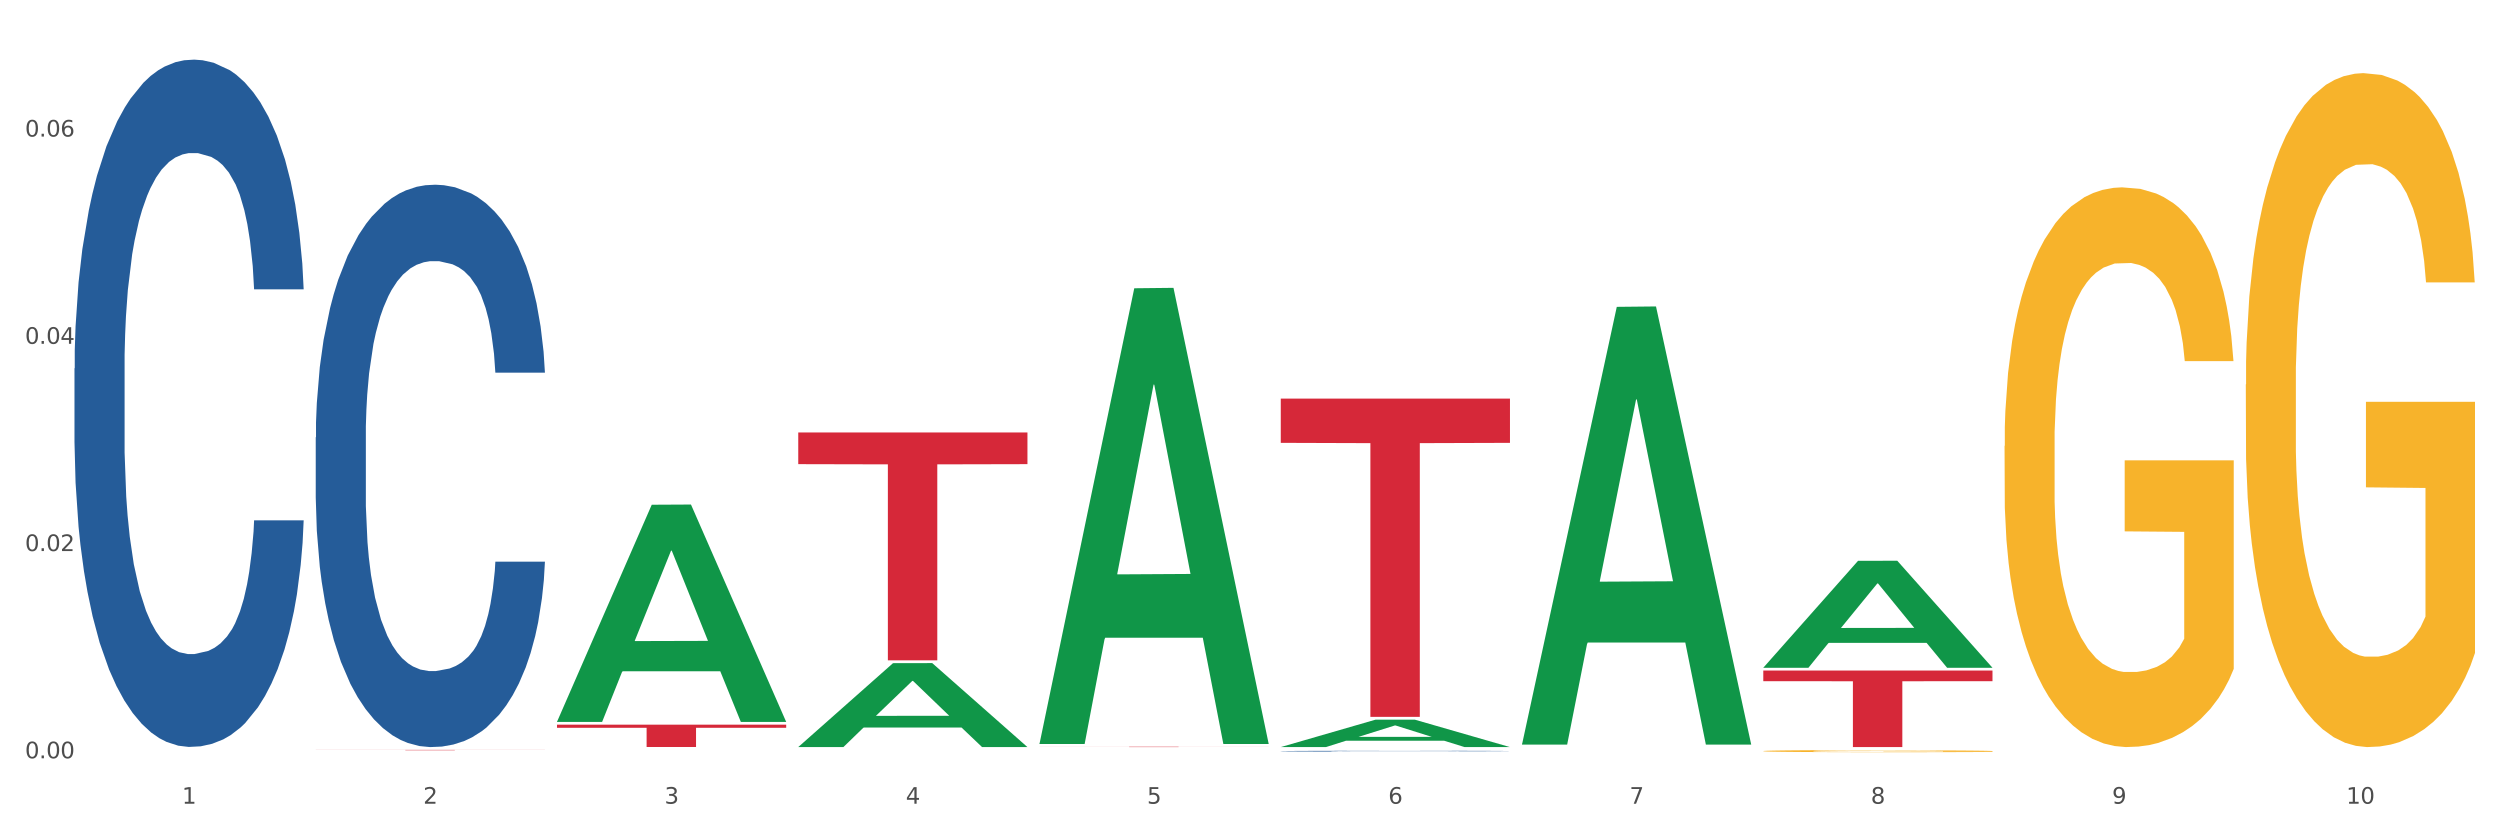 <?xml version="1.0" encoding="utf-8" standalone="no"?>
<!DOCTYPE svg PUBLIC "-//W3C//DTD SVG 1.1//EN"
  "http://www.w3.org/Graphics/SVG/1.1/DTD/svg11.dtd">
<svg xmlns:xlink="http://www.w3.org/1999/xlink" width="1080pt" height="360pt" viewBox="0 0 1080 360" xmlns="http://www.w3.org/2000/svg" version="1.1">
 <rect x="0" y="0" width="1080" height="360" fill="#333333" stroke="none"/>
 <defs>
  <style type="text/css">*{stroke-linejoin: round; stroke-linecap: butt}</style>
 </defs>
 <g id="figure_1">
  <g id="patch_1">
   <path d="M 0 360 
L 1080 360 
L 1080 0 
L 0 0 
z
" style="fill: #ffffff; stroke: #ffffff; stroke-linejoin: miter"/>
  </g>
  <g id="axes_1">
   <g id="matplotlib.axis_1">
    <g id="xtick_1">
     <g id="text_1">
      <!-- 1 -->
      <g style="fill: #4d4d4d" transform="translate(78.627 347.204) scale(0.096 -0.096)">
       <defs>
        <path id="DejaVuSans-31" d="M 794 531 
L 1825 531 
L 1825 4091 
L 703 3866 
L 703 4441 
L 1819 4666 
L 2450 4666 
L 2450 531 
L 3481 531 
L 3481 0 
L 794 0 
L 794 531 
z
" transform="scale(0.016)"/>
       </defs>
       <use xlink:href="#DejaVuSans-31"/>
      </g>
     </g>
    </g>
    <g id="xtick_2">
     <g id="text_2">
      <!-- 2 -->
      <g style="fill: #4d4d4d" transform="translate(182.851 347.204) scale(0.096 -0.096)">
       <defs>
        <path id="DejaVuSans-32" d="M 1228 531 
L 3431 531 
L 3431 0 
L 469 0 
L 469 531 
Q 828 903 1448 1529 
Q 2069 2156 2228 2338 
Q 2531 2678 2651 2914 
Q 2772 3150 2772 3378 
Q 2772 3750 2511 3984 
Q 2250 4219 1831 4219 
Q 1534 4219 1204 4116 
Q 875 4013 500 3803 
L 500 4441 
Q 881 4594 1212 4672 
Q 1544 4750 1819 4750 
Q 2544 4750 2975 4387 
Q 3406 4025 3406 3419 
Q 3406 3131 3298 2873 
Q 3191 2616 2906 2266 
Q 2828 2175 2409 1742 
Q 1991 1309 1228 531 
z
" transform="scale(0.016)"/>
       </defs>
       <use xlink:href="#DejaVuSans-32"/>
      </g>
     </g>
    </g>
    <g id="xtick_3">
     <g id="text_3">
      <!-- 3 -->
      <g style="fill: #4d4d4d" transform="translate(287.074 347.204) scale(0.096 -0.096)">
       <defs>
        <path id="DejaVuSans-33" d="M 2597 2516 
Q 3050 2419 3304 2112 
Q 3559 1806 3559 1356 
Q 3559 666 3084 287 
Q 2609 -91 1734 -91 
Q 1441 -91 1130 -33 
Q 819 25 488 141 
L 488 750 
Q 750 597 1062 519 
Q 1375 441 1716 441 
Q 2309 441 2620 675 
Q 2931 909 2931 1356 
Q 2931 1769 2642 2001 
Q 2353 2234 1838 2234 
L 1294 2234 
L 1294 2753 
L 1863 2753 
Q 2328 2753 2575 2939 
Q 2822 3125 2822 3475 
Q 2822 3834 2567 4026 
Q 2313 4219 1838 4219 
Q 1578 4219 1281 4162 
Q 984 4106 628 3988 
L 628 4550 
Q 988 4650 1302 4700 
Q 1616 4750 1894 4750 
Q 2613 4750 3031 4423 
Q 3450 4097 3450 3541 
Q 3450 3153 3228 2886 
Q 3006 2619 2597 2516 
z
" transform="scale(0.016)"/>
       </defs>
       <use xlink:href="#DejaVuSans-33"/>
      </g>
     </g>
    </g>
    <g id="xtick_4">
     <g id="text_4">
      <!-- 4 -->
      <g style="fill: #4d4d4d" transform="translate(391.298 347.204) scale(0.096 -0.096)">
       <defs>
        <path id="DejaVuSans-34" d="M 2419 4116 
L 825 1625 
L 2419 1625 
L 2419 4116 
z
M 2253 4666 
L 3047 4666 
L 3047 1625 
L 3713 1625 
L 3713 1100 
L 3047 1100 
L 3047 0 
L 2419 0 
L 2419 1100 
L 313 1100 
L 313 1709 
L 2253 4666 
z
" transform="scale(0.016)"/>
       </defs>
       <use xlink:href="#DejaVuSans-34"/>
      </g>
     </g>
    </g>
    <g id="xtick_5">
     <g id="text_5">
      <!-- 5 -->
      <g style="fill: #4d4d4d" transform="translate(495.522 347.204) scale(0.096 -0.096)">
       <defs>
        <path id="DejaVuSans-35" d="M 691 4666 
L 3169 4666 
L 3169 4134 
L 1269 4134 
L 1269 2991 
Q 1406 3038 1543 3061 
Q 1681 3084 1819 3084 
Q 2600 3084 3056 2656 
Q 3513 2228 3513 1497 
Q 3513 744 3044 326 
Q 2575 -91 1722 -91 
Q 1428 -91 1123 -41 
Q 819 9 494 109 
L 494 744 
Q 775 591 1075 516 
Q 1375 441 1709 441 
Q 2250 441 2565 725 
Q 2881 1009 2881 1497 
Q 2881 1984 2565 2268 
Q 2250 2553 1709 2553 
Q 1456 2553 1204 2497 
Q 953 2441 691 2322 
L 691 4666 
z
" transform="scale(0.016)"/>
       </defs>
       <use xlink:href="#DejaVuSans-35"/>
      </g>
     </g>
    </g>
    <g id="xtick_6">
     <g id="text_6">
      <!-- 6 -->
      <g style="fill: #4d4d4d" transform="translate(599.745 347.204) scale(0.096 -0.096)">
       <defs>
        <path id="DejaVuSans-36" d="M 2113 2584 
Q 1688 2584 1439 2293 
Q 1191 2003 1191 1497 
Q 1191 994 1439 701 
Q 1688 409 2113 409 
Q 2538 409 2786 701 
Q 3034 994 3034 1497 
Q 3034 2003 2786 2293 
Q 2538 2584 2113 2584 
z
M 3366 4563 
L 3366 3988 
Q 3128 4100 2886 4159 
Q 2644 4219 2406 4219 
Q 1781 4219 1451 3797 
Q 1122 3375 1075 2522 
Q 1259 2794 1537 2939 
Q 1816 3084 2150 3084 
Q 2853 3084 3261 2657 
Q 3669 2231 3669 1497 
Q 3669 778 3244 343 
Q 2819 -91 2113 -91 
Q 1303 -91 875 529 
Q 447 1150 447 2328 
Q 447 3434 972 4092 
Q 1497 4750 2381 4750 
Q 2619 4750 2861 4703 
Q 3103 4656 3366 4563 
z
" transform="scale(0.016)"/>
       </defs>
       <use xlink:href="#DejaVuSans-36"/>
      </g>
     </g>
    </g>
    <g id="xtick_7">
     <g id="text_7">
      <!-- 7 -->
      <g style="fill: #4d4d4d" transform="translate(703.969 347.204) scale(0.096 -0.096)">
       <defs>
        <path id="DejaVuSans-37" d="M 525 4666 
L 3525 4666 
L 3525 4397 
L 1831 0 
L 1172 0 
L 2766 4134 
L 525 4134 
L 525 4666 
z
" transform="scale(0.016)"/>
       </defs>
       <use xlink:href="#DejaVuSans-37"/>
      </g>
     </g>
    </g>
    <g id="xtick_8">
     <g id="text_8">
      <!-- 8 -->
      <g style="fill: #4d4d4d" transform="translate(808.193 347.204) scale(0.096 -0.096)">
       <defs>
        <path id="DejaVuSans-38" d="M 2034 2216 
Q 1584 2216 1326 1975 
Q 1069 1734 1069 1313 
Q 1069 891 1326 650 
Q 1584 409 2034 409 
Q 2484 409 2743 651 
Q 3003 894 3003 1313 
Q 3003 1734 2745 1975 
Q 2488 2216 2034 2216 
z
M 1403 2484 
Q 997 2584 770 2862 
Q 544 3141 544 3541 
Q 544 4100 942 4425 
Q 1341 4750 2034 4750 
Q 2731 4750 3128 4425 
Q 3525 4100 3525 3541 
Q 3525 3141 3298 2862 
Q 3072 2584 2669 2484 
Q 3125 2378 3379 2068 
Q 3634 1759 3634 1313 
Q 3634 634 3220 271 
Q 2806 -91 2034 -91 
Q 1263 -91 848 271 
Q 434 634 434 1313 
Q 434 1759 690 2068 
Q 947 2378 1403 2484 
z
M 1172 3481 
Q 1172 3119 1398 2916 
Q 1625 2713 2034 2713 
Q 2441 2713 2670 2916 
Q 2900 3119 2900 3481 
Q 2900 3844 2670 4047 
Q 2441 4250 2034 4250 
Q 1625 4250 1398 4047 
Q 1172 3844 1172 3481 
z
" transform="scale(0.016)"/>
       </defs>
       <use xlink:href="#DejaVuSans-38"/>
      </g>
     </g>
    </g>
    <g id="xtick_9">
     <g id="text_9">
      <!-- 9 -->
      <g style="fill: #4d4d4d" transform="translate(912.416 347.204) scale(0.096 -0.096)">
       <defs>
        <path id="DejaVuSans-39" d="M 703 97 
L 703 672 
Q 941 559 1184 500 
Q 1428 441 1663 441 
Q 2288 441 2617 861 
Q 2947 1281 2994 2138 
Q 2813 1869 2534 1725 
Q 2256 1581 1919 1581 
Q 1219 1581 811 2004 
Q 403 2428 403 3163 
Q 403 3881 828 4315 
Q 1253 4750 1959 4750 
Q 2769 4750 3195 4129 
Q 3622 3509 3622 2328 
Q 3622 1225 3098 567 
Q 2575 -91 1691 -91 
Q 1453 -91 1209 -44 
Q 966 3 703 97 
z
M 1959 2075 
Q 2384 2075 2632 2365 
Q 2881 2656 2881 3163 
Q 2881 3666 2632 3958 
Q 2384 4250 1959 4250 
Q 1534 4250 1286 3958 
Q 1038 3666 1038 3163 
Q 1038 2656 1286 2365 
Q 1534 2075 1959 2075 
z
" transform="scale(0.016)"/>
       </defs>
       <use xlink:href="#DejaVuSans-39"/>
      </g>
     </g>
    </g>
    <g id="xtick_10">
     <g id="text_10">
      <!-- 10 -->
      <g style="fill: #4d4d4d" transform="translate(1013.586 347.204) scale(0.096 -0.096)">
       <defs>
        <path id="DejaVuSans-30" d="M 2034 4250 
Q 1547 4250 1301 3770 
Q 1056 3291 1056 2328 
Q 1056 1369 1301 889 
Q 1547 409 2034 409 
Q 2525 409 2770 889 
Q 3016 1369 3016 2328 
Q 3016 3291 2770 3770 
Q 2525 4250 2034 4250 
z
M 2034 4750 
Q 2819 4750 3233 4129 
Q 3647 3509 3647 2328 
Q 3647 1150 3233 529 
Q 2819 -91 2034 -91 
Q 1250 -91 836 529 
Q 422 1150 422 2328 
Q 422 3509 836 4129 
Q 1250 4750 2034 4750 
z
" transform="scale(0.016)"/>
       </defs>
       <use xlink:href="#DejaVuSans-31"/>
       <use xlink:href="#DejaVuSans-30" transform="translate(63.623 0)"/>
      </g>
     </g>
    </g>
    <g id="xtick_11"/>
    <g id="xtick_12"/>
    <g id="xtick_13"/>
    <g id="xtick_14"/>
    <g id="xtick_15"/>
    <g id="xtick_16"/>
    <g id="xtick_17"/>
    <g id="xtick_18"/>
    <g id="xtick_19"/>
   </g>
   <g id="matplotlib.axis_2">
    <g id="ytick_1">
     <g id="text_11">
      <!-- 0.00 -->
      <g style="fill: #4d4d4d" transform="translate(10.8 327.584) scale(0.096 -0.096)">
       <defs>
        <path id="DejaVuSans-2e" d="M 684 794 
L 1344 794 
L 1344 0 
L 684 0 
L 684 794 
z
" transform="scale(0.016)"/>
       </defs>
       <use xlink:href="#DejaVuSans-30"/>
       <use xlink:href="#DejaVuSans-2e" transform="translate(63.623 0)"/>
       <use xlink:href="#DejaVuSans-30" transform="translate(95.41 0)"/>
       <use xlink:href="#DejaVuSans-30" transform="translate(159.033 0)"/>
      </g>
     </g>
    </g>
    <g id="ytick_2">
     <g id="text_12">
      <!-- 0.02 -->
      <g style="fill: #4d4d4d" transform="translate(10.8 238.056) scale(0.096 -0.096)">
       <use xlink:href="#DejaVuSans-30"/>
       <use xlink:href="#DejaVuSans-2e" transform="translate(63.623 0)"/>
       <use xlink:href="#DejaVuSans-30" transform="translate(95.41 0)"/>
       <use xlink:href="#DejaVuSans-32" transform="translate(159.033 0)"/>
      </g>
     </g>
    </g>
    <g id="ytick_3">
     <g id="text_13">
      <!-- 0.04 -->
      <g style="fill: #4d4d4d" transform="translate(10.8 148.529) scale(0.096 -0.096)">
       <use xlink:href="#DejaVuSans-30"/>
       <use xlink:href="#DejaVuSans-2e" transform="translate(63.623 0)"/>
       <use xlink:href="#DejaVuSans-30" transform="translate(95.41 0)"/>
       <use xlink:href="#DejaVuSans-34" transform="translate(159.033 0)"/>
      </g>
     </g>
    </g>
    <g id="ytick_4">
     <g id="text_14">
      <!-- 0.06 -->
      <g style="fill: #4d4d4d" transform="translate(10.8 59.001) scale(0.096 -0.096)">
       <use xlink:href="#DejaVuSans-30"/>
       <use xlink:href="#DejaVuSans-2e" transform="translate(63.623 0)"/>
       <use xlink:href="#DejaVuSans-30" transform="translate(95.41 0)"/>
       <use xlink:href="#DejaVuSans-36" transform="translate(159.033 0)"/>
      </g>
     </g>
    </g>
    <g id="ytick_5"/>
    <g id="ytick_6"/>
    <g id="ytick_7"/>
   </g>
   <g id="PolyCollection_1">
    <path d="M 240.622 311.686 
L 240.724 311.598 
L 281.554 218.045 
L 298.499 217.956 
L 339.635 311.862 
L 320.036 311.862 
L 311.156 289.995 
L 268.999 289.995 
L 268.693 290.348 
L 260.118 311.862 
L 240.622 311.862 
L 240.622 311.686 
L 274.307 276.945 
L 305.848 276.857 
L 290.231 237.972 
L 290.026 237.796 
L 289.822 238.06 
L 274.205 276.857 
L 274.307 276.945 
L 240.622 311.686 
z
" clip-path="url(#padf72c5a2c)" style="fill: #109648"/>
    <path d="M 136.399 323.937 
L 235.411 323.937 
L 235.411 323.96 
L 196.463 323.961 
L 196.463 324.107 
L 175.112 324.107 
L 175.112 323.961 
L 136.399 323.96 
L 136.399 323.937 
L 136.399 323.937 
z
" clip-path="url(#padf72c5a2c)" style="fill: #d62839"/>
    <path d="M 32.175 159.17 
L 32.292 158.899 
L 32.292 151.306 
L 32.643 141.002 
L 33.931 122.021 
L 35.569 107.65 
L 38.378 90.838 
L 39.899 83.788 
L 41.889 75.924 
L 45.985 63.18 
L 50.667 52.333 
L 53.944 46.368 
L 56.401 42.571 
L 61.902 35.792 
L 65.062 32.81 
L 68.339 30.369 
L 71.148 28.742 
L 75.829 26.844 
L 79.575 26.031 
L 83.905 25.759 
L 87.533 26.031 
L 92.331 27.115 
L 99.354 30.369 
L 102.045 32.267 
L 105.674 35.521 
L 109.419 39.86 
L 112.462 44.198 
L 115.973 50.435 
L 119.601 58.57 
L 123.112 68.874 
L 125.57 78.364 
L 127.559 88.397 
L 129.315 100.6 
L 130.602 113.886 
L 131.187 125.004 
L 109.77 125.004 
L 109.185 114.971 
L 108.014 104.125 
L 106.844 96.803 
L 105.557 90.838 
L 103.567 84.059 
L 101.811 79.72 
L 98.886 74.568 
L 96.194 71.314 
L 93.97 69.416 
L 91.278 67.789 
L 85.543 66.162 
L 81.447 66.162 
L 78.872 66.705 
L 75.712 68.06 
L 73.021 69.959 
L 69.861 73.212 
L 67.403 76.738 
L 64.945 81.347 
L 63.541 84.601 
L 61.434 90.567 
L 60.03 95.448 
L 58.157 103.853 
L 57.104 109.819 
L 55.231 125.275 
L 54.412 136.664 
L 54.061 144.527 
L 53.827 153.205 
L 53.827 195.505 
L 54.529 214.487 
L 55.114 222.621 
L 56.05 231.841 
L 57.806 243.772 
L 60.381 255.432 
L 63.072 263.838 
L 65.296 268.99 
L 67.403 272.786 
L 69.509 275.769 
L 72.084 278.48 
L 74.191 280.107 
L 77.351 281.734 
L 81.096 282.548 
L 84.022 282.548 
L 89.991 281.192 
L 92.683 279.836 
L 95.257 277.938 
L 98.066 274.955 
L 100.29 271.701 
L 101.577 269.261 
L 103.684 264.109 
L 105.322 258.686 
L 106.727 252.449 
L 107.663 247.026 
L 108.717 238.891 
L 109.536 229.672 
L 109.77 224.791 
L 131.187 224.791 
L 130.719 234.552 
L 129.9 244.043 
L 128.262 256.788 
L 126.974 264.109 
L 124.985 273.057 
L 122.878 280.65 
L 119.952 289.056 
L 117.26 295.292 
L 114.451 300.715 
L 111.408 305.596 
L 105.908 312.375 
L 103.918 314.273 
L 99.705 317.527 
L 96.428 319.425 
L 91.629 321.324 
L 86.714 322.408 
L 81.564 322.679 
L 77 322.137 
L 71.967 320.51 
L 68.807 318.883 
L 65.296 316.443 
L 61.2 312.646 
L 57.338 308.037 
L 53.71 302.614 
L 50.316 296.377 
L 47.156 289.327 
L 43.059 277.667 
L 40.016 266.278 
L 37.793 255.703 
L 36.271 246.755 
L 34.75 235.366 
L 33.931 227.502 
L 32.643 208.521 
L 32.175 190.896 
L 32.175 159.17 
z
" clip-path="url(#padf72c5a2c)" style="fill: #255c99"/>
    <path d="M 136.399 188.954 
L 136.516 188.732 
L 136.516 182.519 
L 136.867 174.088 
L 138.154 158.557 
L 139.793 146.798 
L 142.602 133.042 
L 144.123 127.273 
L 146.113 120.838 
L 150.209 110.41 
L 154.89 101.535 
L 158.167 96.654 
L 160.625 93.548 
L 166.126 88.001 
L 169.286 85.56 
L 172.563 83.564 
L 175.372 82.232 
L 180.053 80.679 
L 183.798 80.014 
L 188.129 79.792 
L 191.757 80.014 
L 196.555 80.901 
L 203.577 83.564 
L 206.269 85.117 
L 209.897 87.779 
L 213.642 91.329 
L 216.685 94.879 
L 220.196 99.982 
L 223.824 106.639 
L 227.336 115.07 
L 229.793 122.835 
L 231.783 131.045 
L 233.538 141.029 
L 234.826 151.901 
L 235.411 160.998 
L 213.993 160.998 
L 213.408 152.788 
L 212.238 143.913 
L 211.068 137.923 
L 209.78 133.042 
L 207.791 127.495 
L 206.035 123.945 
L 203.109 119.729 
L 200.417 117.067 
L 198.194 115.513 
L 195.502 114.182 
L 189.767 112.851 
L 185.671 112.851 
L 183.096 113.295 
L 179.936 114.404 
L 177.244 115.957 
L 174.084 118.62 
L 171.626 121.504 
L 169.169 125.276 
L 167.764 127.938 
L 165.658 132.82 
L 164.253 136.813 
L 162.381 143.691 
L 161.327 148.573 
L 159.455 161.22 
L 158.635 170.538 
L 158.284 176.973 
L 158.05 184.073 
L 158.05 218.685 
L 158.752 234.216 
L 159.338 240.872 
L 160.274 248.416 
L 162.029 258.179 
L 164.604 267.719 
L 167.296 274.597 
L 169.52 278.813 
L 171.626 281.919 
L 173.733 284.36 
L 176.308 286.578 
L 178.415 287.91 
L 181.575 289.241 
L 185.32 289.907 
L 188.246 289.907 
L 194.214 288.797 
L 196.906 287.688 
L 199.481 286.135 
L 202.29 283.694 
L 204.514 281.032 
L 205.801 279.035 
L 207.908 274.819 
L 209.546 270.382 
L 210.951 265.279 
L 211.887 260.841 
L 212.94 254.185 
L 213.759 246.641 
L 213.993 242.647 
L 235.411 242.647 
L 234.943 250.635 
L 234.124 258.4 
L 232.485 268.829 
L 231.198 274.819 
L 229.208 282.141 
L 227.102 288.353 
L 224.176 295.232 
L 221.484 300.335 
L 218.675 304.772 
L 215.632 308.766 
L 210.131 314.313 
L 208.142 315.866 
L 203.928 318.528 
L 200.651 320.081 
L 195.853 321.635 
L 190.937 322.522 
L 185.788 322.744 
L 181.223 322.3 
L 176.191 320.969 
L 173.031 319.638 
L 169.52 317.641 
L 165.424 314.535 
L 161.561 310.763 
L 157.933 306.325 
L 154.539 301.222 
L 151.379 295.453 
L 147.283 285.913 
L 144.24 276.594 
L 142.016 267.941 
L 140.495 260.619 
L 138.973 251.3 
L 138.154 244.866 
L 136.867 229.335 
L 136.399 214.913 
L 136.399 188.954 
z
" clip-path="url(#padf72c5a2c)" style="fill: #255c99"/>
    <path d="M 553.293 324.497 
L 553.41 324.496 
L 553.41 324.487 
L 553.761 324.475 
L 555.049 324.452 
L 556.687 324.435 
L 559.496 324.415 
L 561.017 324.407 
L 563.007 324.397 
L 567.103 324.382 
L 571.785 324.369 
L 575.062 324.362 
L 577.52 324.357 
L 583.02 324.349 
L 586.18 324.346 
L 589.457 324.343 
L 592.266 324.341 
L 596.948 324.339 
L 600.693 324.338 
L 605.023 324.337 
L 608.651 324.338 
L 613.45 324.339 
L 620.472 324.343 
L 623.164 324.345 
L 626.792 324.349 
L 630.537 324.354 
L 633.58 324.359 
L 637.091 324.367 
L 640.719 324.377 
L 644.23 324.389 
L 646.688 324.4 
L 648.677 324.412 
L 650.433 324.427 
L 651.72 324.443 
L 652.306 324.456 
L 630.888 324.456 
L 630.303 324.444 
L 629.132 324.431 
L 627.962 324.422 
L 626.675 324.415 
L 624.685 324.407 
L 622.929 324.402 
L 620.004 324.396 
L 617.312 324.392 
L 615.088 324.389 
L 612.396 324.388 
L 606.661 324.386 
L 602.565 324.386 
L 599.99 324.386 
L 596.83 324.388 
L 594.139 324.39 
L 590.979 324.394 
L 588.521 324.398 
L 586.063 324.404 
L 584.659 324.408 
L 582.552 324.415 
L 581.148 324.421 
L 579.275 324.431 
L 578.222 324.438 
L 576.349 324.456 
L 575.53 324.47 
L 575.179 324.479 
L 574.945 324.49 
L 574.945 324.54 
L 575.647 324.563 
L 576.232 324.572 
L 577.168 324.584 
L 578.924 324.598 
L 581.499 324.612 
L 584.191 324.622 
L 586.414 324.628 
L 588.521 324.632 
L 590.628 324.636 
L 593.202 324.639 
L 595.309 324.641 
L 598.469 324.643 
L 602.214 324.644 
L 605.14 324.644 
L 611.109 324.642 
L 613.801 324.641 
L 616.375 324.639 
L 619.184 324.635 
L 621.408 324.631 
L 622.695 324.628 
L 624.802 324.622 
L 626.441 324.616 
L 627.845 324.608 
L 628.781 324.602 
L 629.835 324.592 
L 630.654 324.581 
L 630.888 324.575 
L 652.306 324.575 
L 651.837 324.587 
L 651.018 324.598 
L 649.38 324.613 
L 648.092 324.622 
L 646.103 324.633 
L 643.996 324.642 
L 641.07 324.652 
L 638.378 324.659 
L 635.569 324.666 
L 632.526 324.672 
L 627.026 324.68 
L 625.036 324.682 
L 620.823 324.686 
L 617.546 324.688 
L 612.747 324.69 
L 607.832 324.692 
L 602.682 324.692 
L 598.118 324.691 
L 593.085 324.689 
L 589.925 324.687 
L 586.414 324.685 
L 582.318 324.68 
L 578.456 324.675 
L 574.828 324.668 
L 571.434 324.661 
L 568.274 324.652 
L 564.177 324.638 
L 561.135 324.625 
L 558.911 324.612 
L 557.389 324.601 
L 555.868 324.588 
L 555.049 324.578 
L 553.761 324.556 
L 553.293 324.535 
L 553.293 324.497 
z
" clip-path="url(#padf72c5a2c)" style="fill: #255c99"/>
    <path d="M 449.069 322.59 
L 548.082 322.59 
L 548.082 322.612 
L 509.134 322.612 
L 509.134 322.744 
L 487.783 322.744 
L 487.783 322.612 
L 449.069 322.612 
L 449.069 322.59 
L 449.069 322.59 
z
" clip-path="url(#padf72c5a2c)" style="fill: #d62839"/>
    <path d="M 553.293 172.204 
L 652.306 172.204 
L 652.306 191.311 
L 613.358 191.44 
L 613.358 309.693 
L 592.006 309.693 
L 592.006 191.44 
L 553.293 191.311 
L 553.293 172.333 
L 553.293 172.204 
z
" clip-path="url(#padf72c5a2c)" style="fill: #d62839"/>
    <path d="M 761.74 289.673 
L 860.753 289.673 
L 860.753 294.269 
L 821.805 294.3 
L 821.805 322.744 
L 800.454 322.744 
L 800.454 294.3 
L 761.74 294.269 
L 761.74 289.704 
L 761.74 289.673 
z
" clip-path="url(#padf72c5a2c)" style="fill: #d62839"/>
    <path d="M 761.74 324.456 
L 761.857 324.455 
L 761.857 324.425 
L 762.091 324.399 
L 763.26 324.336 
L 765.013 324.285 
L 766.299 324.257 
L 767.585 324.234 
L 769.105 324.212 
L 770.975 324.188 
L 774.365 324.154 
L 776.469 324.136 
L 779.041 324.118 
L 783.717 324.091 
L 787.107 324.076 
L 790.614 324.063 
L 796.342 324.048 
L 800.083 324.042 
L 804.057 324.037 
L 808.85 324.033 
L 812.474 324.033 
L 820.423 324.035 
L 827.203 324.043 
L 830.476 324.048 
L 834.685 324.058 
L 836.906 324.065 
L 840.529 324.079 
L 844.27 324.096 
L 846.842 324.111 
L 850.7 324.14 
L 853.622 324.168 
L 856.311 324.203 
L 857.713 324.228 
L 858.766 324.25 
L 859.701 324.276 
L 860.636 324.317 
L 839.594 324.317 
L 838.776 324.288 
L 837.49 324.26 
L 835.62 324.233 
L 833.983 324.217 
L 831.178 324.196 
L 828.606 324.182 
L 825.917 324.172 
L 822.644 324.164 
L 820.072 324.16 
L 816.448 324.156 
L 809.318 324.157 
L 804.525 324.164 
L 801.252 324.172 
L 799.148 324.18 
L 797.277 324.188 
L 795.173 324.2 
L 792.718 324.218 
L 790.965 324.233 
L 789.211 324.254 
L 787.809 324.274 
L 786.523 324.297 
L 785.471 324.322 
L 784.652 324.348 
L 783.951 324.38 
L 783.366 324.433 
L 783.366 324.548 
L 783.6 324.573 
L 784.185 324.608 
L 784.886 324.634 
L 786.055 324.665 
L 787.107 324.686 
L 789.094 324.716 
L 791.315 324.741 
L 793.069 324.757 
L 794.822 324.77 
L 797.862 324.789 
L 801.252 324.804 
L 804.174 324.813 
L 808.149 324.821 
L 810.837 324.825 
L 813.175 324.826 
L 818.903 324.826 
L 822.995 324.824 
L 827.554 324.818 
L 831.061 324.81 
L 833.983 324.801 
L 837.256 324.786 
L 839.36 324.772 
L 839.36 324.597 
L 813.643 324.596 
L 813.643 324.48 
L 860.753 324.48 
L 860.753 324.821 
L 858.766 324.839 
L 856.544 324.855 
L 854.206 324.869 
L 850.7 324.887 
L 846.491 324.903 
L 842.751 324.915 
L 838.776 324.925 
L 834.1 324.934 
L 828.021 324.943 
L 824.281 324.946 
L 819.605 324.949 
L 814.111 324.95 
L 809.318 324.948 
L 804.642 324.944 
L 799.732 324.936 
L 794.939 324.925 
L 791.315 324.914 
L 787.692 324.901 
L 783.834 324.883 
L 780.795 324.867 
L 778.457 324.852 
L 775.885 324.832 
L 773.079 324.807 
L 770.975 324.785 
L 769.105 324.761 
L 767.118 324.731 
L 765.715 324.705 
L 764.312 324.672 
L 763.494 324.648 
L 762.559 324.61 
L 761.857 324.558 
L 761.74 324.456 
z
" clip-path="url(#padf72c5a2c)" style="fill: #f7b32b"/>
    <path d="M 240.622 313.055 
L 339.635 313.055 
L 339.635 314.396 
L 300.687 314.405 
L 300.687 322.708 
L 279.336 322.708 
L 279.336 314.405 
L 240.622 314.396 
L 240.622 313.064 
L 240.622 313.055 
z
" clip-path="url(#padf72c5a2c)" style="fill: #d62839"/>
    <path d="M 970.188 166.128 
L 970.304 165.862 
L 970.304 156.29 
L 970.538 148.047 
L 971.707 128.104 
L 973.461 111.619 
L 974.747 102.844 
L 976.032 95.665 
L 977.552 88.485 
L 979.422 81.04 
L 982.813 70.138 
L 984.917 64.554 
L 987.488 58.704 
L 992.164 50.196 
L 995.554 45.409 
L 999.061 41.421 
L 1004.789 36.635 
L 1008.53 34.507 
L 1012.505 32.912 
L 1017.297 31.848 
L 1020.921 31.582 
L 1028.87 32.38 
L 1035.65 34.773 
L 1038.923 36.635 
L 1043.132 39.825 
L 1045.353 41.953 
L 1048.977 46.207 
L 1052.717 51.791 
L 1055.289 56.577 
L 1059.147 65.618 
L 1062.069 74.658 
L 1064.758 85.826 
L 1066.161 93.537 
L 1067.213 100.717 
L 1068.148 108.96 
L 1069.083 121.989 
L 1048.041 121.989 
L 1047.223 112.682 
L 1045.937 103.908 
L 1044.067 95.399 
L 1042.43 90.081 
L 1039.625 83.433 
L 1037.053 79.179 
L 1034.364 75.988 
L 1031.091 73.329 
L 1028.52 71.999 
L 1024.896 70.936 
L 1017.765 71.202 
L 1012.972 73.329 
L 1009.699 75.988 
L 1007.595 78.381 
L 1005.724 81.04 
L 1003.62 84.763 
L 1001.165 90.347 
L 999.412 95.399 
L 997.659 101.78 
L 996.256 108.162 
L 994.97 115.607 
L 993.918 123.584 
L 993.1 131.827 
L 992.398 141.931 
L 991.814 158.683 
L 991.814 195.112 
L 992.047 203.354 
L 992.632 214.256 
L 993.333 222.499 
L 994.502 232.338 
L 995.554 238.985 
L 997.542 248.558 
L 999.763 256.535 
L 1001.516 261.587 
L 1003.27 265.841 
L 1006.309 271.691 
L 1009.699 276.477 
L 1012.621 279.402 
L 1016.596 282.061 
L 1019.285 283.125 
L 1021.623 283.657 
L 1027.351 283.657 
L 1031.442 282.859 
L 1036.001 280.997 
L 1039.508 278.604 
L 1042.43 275.679 
L 1045.704 270.893 
L 1047.808 266.373 
L 1047.808 210.8 
L 1022.09 210.534 
L 1022.09 173.574 
L 1069.2 173.574 
L 1069.2 282.061 
L 1067.213 287.645 
L 1064.992 292.697 
L 1062.654 297.217 
L 1059.147 302.801 
L 1054.938 308.119 
L 1051.198 311.842 
L 1047.223 315.033 
L 1042.547 317.958 
L 1036.469 320.617 
L 1032.728 321.68 
L 1028.052 322.478 
L 1022.558 322.744 
L 1017.765 322.212 
L 1013.089 320.883 
L 1008.179 318.49 
L 1003.387 315.033 
L 999.763 311.576 
L 996.139 307.322 
L 992.281 301.738 
L 989.242 296.42 
L 986.904 291.634 
L 984.332 285.518 
L 981.527 277.541 
L 979.422 270.361 
L 977.552 262.916 
L 975.565 253.344 
L 974.162 245.101 
L 972.759 234.731 
L 971.941 227.02 
L 971.006 215.054 
L 970.304 198.302 
L 970.188 166.128 
z
" clip-path="url(#padf72c5a2c)" style="fill: #f7b32b"/>
    <path d="M 865.964 192.669 
L 866.081 192.448 
L 866.081 184.498 
L 866.315 177.653 
L 867.484 161.091 
L 869.237 147.4 
L 870.523 140.112 
L 871.809 134.15 
L 873.329 128.188 
L 875.199 122.004 
L 878.589 112.951 
L 880.693 108.313 
L 883.265 103.455 
L 887.941 96.389 
L 891.331 92.414 
L 894.838 89.101 
L 900.566 85.126 
L 904.306 83.36 
L 908.281 82.035 
L 913.074 81.151 
L 916.698 80.931 
L 924.647 81.593 
L 931.427 83.581 
L 934.7 85.126 
L 938.908 87.776 
L 941.129 89.543 
L 944.753 93.076 
L 948.494 97.713 
L 951.066 101.688 
L 954.923 109.196 
L 957.846 116.705 
L 960.534 125.979 
L 961.937 132.383 
L 962.989 138.346 
L 963.924 145.191 
L 964.859 156.012 
L 943.818 156.012 
L 943 148.283 
L 941.714 140.996 
L 939.843 133.929 
L 938.207 129.513 
L 935.401 123.992 
L 932.829 120.459 
L 930.141 117.809 
L 926.868 115.6 
L 924.296 114.496 
L 920.672 113.613 
L 913.541 113.834 
L 908.749 115.6 
L 905.475 117.809 
L 903.371 119.796 
L 901.501 122.004 
L 899.397 125.096 
L 896.942 129.733 
L 895.188 133.929 
L 893.435 139.229 
L 892.032 144.529 
L 890.746 150.712 
L 889.694 157.337 
L 888.876 164.182 
L 888.175 172.574 
L 887.59 186.486 
L 887.59 216.739 
L 887.824 223.585 
L 888.408 232.639 
L 889.11 239.484 
L 890.279 247.655 
L 891.331 253.176 
L 893.318 261.125 
L 895.539 267.75 
L 897.293 271.946 
L 899.046 275.479 
L 902.085 280.337 
L 905.475 284.312 
L 908.398 286.741 
L 912.372 288.949 
L 915.061 289.833 
L 917.399 290.274 
L 923.127 290.274 
L 927.218 289.612 
L 931.777 288.066 
L 935.284 286.079 
L 938.207 283.65 
L 941.48 279.675 
L 943.584 275.921 
L 943.584 229.768 
L 917.867 229.547 
L 917.867 198.852 
L 964.976 198.852 
L 964.976 288.949 
L 962.989 293.587 
L 960.768 297.783 
L 958.43 301.537 
L 954.923 306.174 
L 950.715 310.591 
L 946.974 313.682 
L 943 316.332 
L 938.324 318.761 
L 932.245 320.969 
L 928.504 321.853 
L 923.828 322.515 
L 918.334 322.736 
L 913.541 322.294 
L 908.865 321.19 
L 903.956 319.203 
L 899.163 316.332 
L 895.539 313.461 
L 891.915 309.928 
L 888.058 305.291 
L 885.018 300.874 
L 882.68 296.899 
L 880.109 291.82 
L 877.303 285.195 
L 875.199 279.233 
L 873.329 273.05 
L 871.341 265.1 
L 869.938 258.255 
L 868.536 249.642 
L 867.717 243.238 
L 866.782 233.301 
L 866.081 219.389 
L 865.964 192.669 
z
" clip-path="url(#padf72c5a2c)" style="fill: #f7b32b"/>
    <path d="M 344.846 186.834 
L 443.858 186.834 
L 443.858 200.512 
L 404.91 200.604 
L 404.91 285.261 
L 383.559 285.261 
L 383.559 200.604 
L 344.846 200.512 
L 344.846 186.926 
L 344.846 186.834 
z
" clip-path="url(#padf72c5a2c)" style="fill: #d62839"/>
    <path d="M 761.74 288.394 
L 761.842 288.35 
L 802.672 242.278 
L 819.617 242.235 
L 860.753 288.481 
L 841.154 288.481 
L 832.274 277.712 
L 790.117 277.712 
L 789.811 277.885 
L 781.237 288.481 
L 761.74 288.481 
L 761.74 288.394 
L 795.425 271.285 
L 826.966 271.242 
L 811.349 252.092 
L 811.144 252.005 
L 810.94 252.135 
L 795.323 271.242 
L 795.425 271.285 
L 761.74 288.394 
z
" clip-path="url(#padf72c5a2c)" style="fill: #109648"/>
    <path d="M 344.846 322.676 
L 344.948 322.642 
L 385.778 286.488 
L 402.722 286.454 
L 443.858 322.744 
L 424.26 322.744 
L 415.379 314.293 
L 373.223 314.293 
L 372.916 314.43 
L 364.342 322.744 
L 344.846 322.744 
L 344.846 322.676 
L 378.53 309.25 
L 410.072 309.216 
L 394.454 294.189 
L 394.25 294.121 
L 394.046 294.223 
L 378.428 309.216 
L 378.53 309.25 
L 344.846 322.676 
z
" clip-path="url(#padf72c5a2c)" style="fill: #109648"/>
    <path d="M 449.069 321.027 
L 449.172 320.842 
L 490.001 124.531 
L 506.946 124.346 
L 548.082 321.398 
L 528.484 321.398 
L 519.603 275.511 
L 477.446 275.511 
L 477.14 276.251 
L 468.566 321.398 
L 449.069 321.398 
L 449.069 321.027 
L 482.754 248.128 
L 514.295 247.942 
L 498.678 166.346 
L 498.474 165.976 
L 498.269 166.531 
L 482.652 247.942 
L 482.754 248.128 
L 449.069 321.027 
z
" clip-path="url(#padf72c5a2c)" style="fill: #109648"/>
    <path d="M 553.293 322.722 
L 553.395 322.711 
L 594.225 310.897 
L 611.169 310.886 
L 652.306 322.744 
L 632.707 322.744 
L 623.827 319.983 
L 581.67 319.983 
L 581.364 320.027 
L 572.789 322.744 
L 553.293 322.744 
L 553.293 322.722 
L 586.978 318.335 
L 618.519 318.324 
L 602.901 313.413 
L 602.697 313.391 
L 602.493 313.424 
L 586.876 318.324 
L 586.978 318.335 
L 553.293 322.722 
z
" clip-path="url(#padf72c5a2c)" style="fill: #109648"/>
    <path d="M 657.517 321.31 
L 657.619 321.132 
L 698.449 132.56 
L 715.393 132.382 
L 756.529 321.665 
L 736.931 321.665 
L 728.05 277.588 
L 685.893 277.588 
L 685.587 278.299 
L 677.013 321.665 
L 657.517 321.665 
L 657.517 321.31 
L 691.201 251.284 
L 722.742 251.106 
L 707.125 172.727 
L 706.921 172.372 
L 706.717 172.905 
L 691.099 251.106 
L 691.201 251.284 
L 657.517 321.31 
z
" clip-path="url(#padf72c5a2c)" style="fill: #109648"/>
   </g>
  </g>
 </g>
 <defs>
  <clipPath id="padf72c5a2c">
   <rect x="32.175" y="10.8" width="1037.025" height="329.109"/>
  </clipPath>
 </defs>
</svg>
